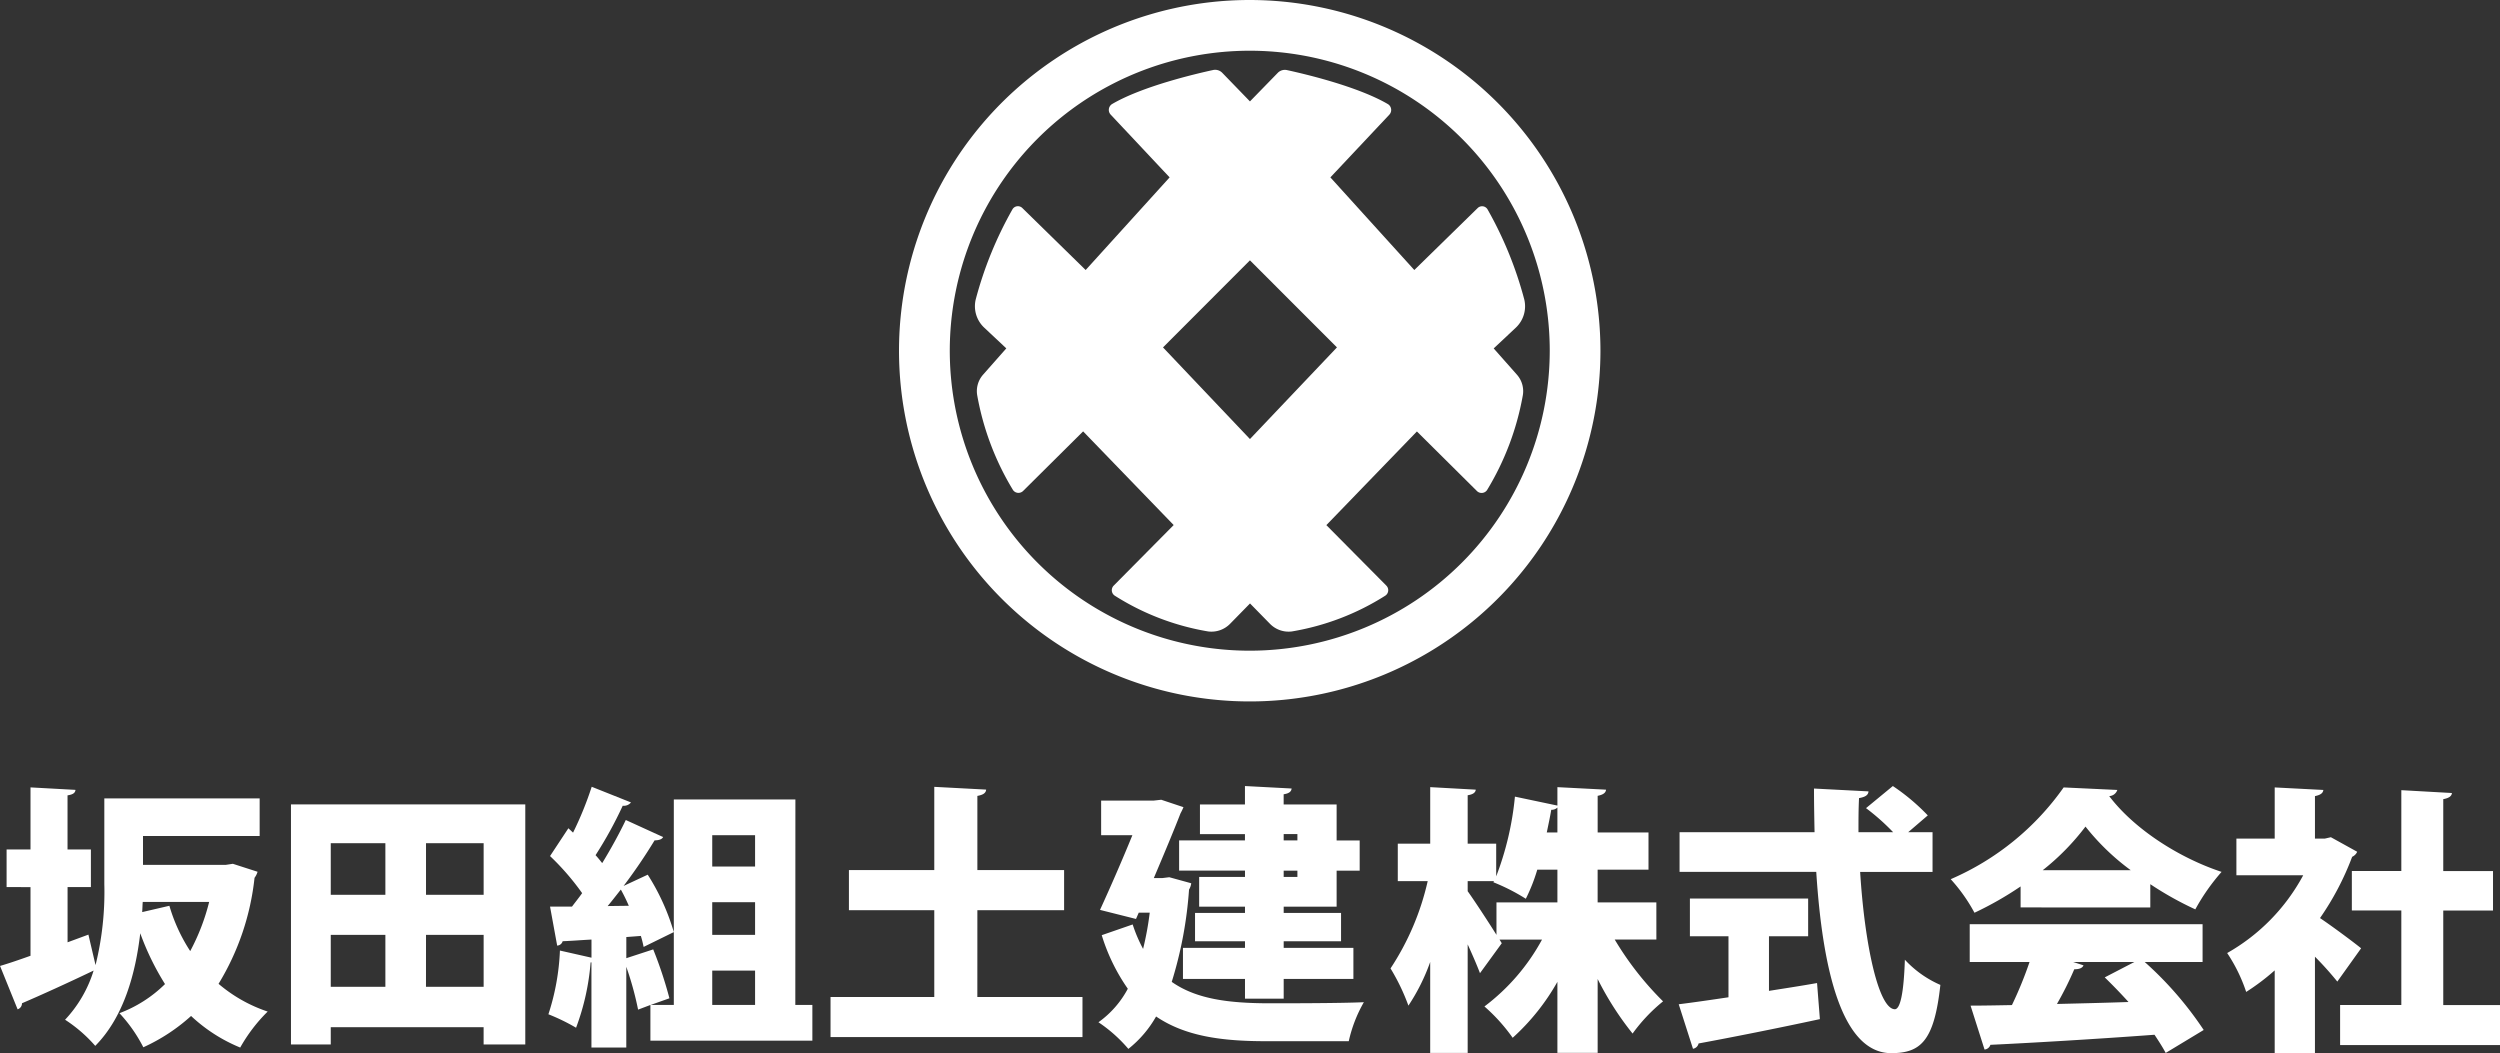<svg xmlns="http://www.w3.org/2000/svg" xmlns:xlink="http://www.w3.org/1999/xlink" width="263.95" height="111.197" viewBox="0 0 263.95 111.197">
  <rect x="0" y="0" width="263.95" height="111.197" fill="#333333" stroke="none"/>
  <defs>
    <clipPath id="clip-path">
      <rect id="長方形_27807" data-name="長方形 27807" width="74" height="74.059" fill="#fff"/>
    </clipPath>
  </defs>
  <g id="グループ_31487" data-name="グループ 31487" transform="translate(10189 13477.318)">
    <g id="グループ_31486" data-name="グループ 31486" transform="translate(-3.479 -40)">
      <path id="パス_34628" data-name="パス 34628" d="M28.592-17.777h-6.2v-3.456h5.371v-3.928H22.395v-3.869c.59-.118.856-.325.885-.65l-5.135-.266V-28l-4.486-.945a31.8,31.8,0,0,1-1.977,8.418V-23.98H8.671v-5.11c.59-.089.826-.3.856-.591l-4.811-.266v5.967H1.292v3.958H4.45A27.859,27.859,0,0,1,.525-10.807,21.85,21.85,0,0,1,2.414-6.878a20.926,20.926,0,0,0,2.3-4.608v9.6H8.671V-13.347c.5,1.093.974,2.186,1.3,3.042l2.3-3.161-.236-.384h4.486a21.888,21.888,0,0,1-6.08,7.059,18.66,18.66,0,0,1,2.981,3.308,23.478,23.478,0,0,0,4.722-5.907v7.5h4.25v-7.8a32.351,32.351,0,0,0,3.689,5.76,17.647,17.647,0,0,1,3.217-3.4,32.753,32.753,0,0,1-5.106-6.528h4.4ZM17.023-25.162c.177-.857.354-1.684.472-2.393a.869.869,0,0,0,.649-.236v2.629Zm-5.578,5.14-.059.118a20.767,20.767,0,0,1,3.424,1.743,18.5,18.5,0,0,0,1.21-3.072h2.125v3.456H11.711v3.426c-.885-1.418-2.42-3.751-3.04-4.608v-1.063Zm46.307-5.169H55.184l2.066-1.772a21.978,21.978,0,0,0-3.689-3.1l-2.833,2.333a23.468,23.468,0,0,1,2.863,2.54h-3.66c0-1.211,0-2.422.059-3.6.679-.118.974-.325,1-.709l-5.755-.3c0,1.536.03,3.072.059,4.608H31.042V-21H45.474c.649,10.161,2.656,19.081,7.88,19.14,3.128,0,4.575-1.241,5.224-7.207a11.19,11.19,0,0,1-3.748-2.658c-.118,3.6-.5,5.228-1.062,5.228-1.712-.03-3.187-6.823-3.66-14.5h7.644ZM44.618-14.2v-3.988H32.134V-14.2h4.073v6.439c-2.007.3-3.807.561-5.253.738l1.505,4.7a.722.722,0,0,0,.59-.561c3.217-.591,8.146-1.565,12.809-2.57l-.3-3.81c-1.682.3-3.394.561-5.076.827V-14.2Zm36.125-3.042V-19.7a34.887,34.887,0,0,0,4.752,2.658A21.677,21.677,0,0,1,88.269-21c-4.4-1.447-9.179-4.46-11.864-8a.943.943,0,0,0,.856-.65l-5.667-.266A28.278,28.278,0,0,1,59.67-20.229a17.651,17.651,0,0,1,2.509,3.544,35.8,35.8,0,0,0,4.87-2.777v2.215ZM69.38-21.174A25.32,25.32,0,0,0,73.9-25.782a24.7,24.7,0,0,0,4.781,4.608Zm16.882,5.7H61.677v3.988h6.316a40.806,40.806,0,0,1-1.859,4.549c-1.623.03-3.128.059-4.368.059l1.476,4.637a.726.726,0,0,0,.62-.5c4.4-.207,10.92-.591,17.325-1.063.472.709.885,1.359,1.181,1.92L86.38-4.308a37.1,37.1,0,0,0-6.227-7.178h6.109Zm-7.2,3.988L75.932-9.861c.826.8,1.682,1.684,2.509,2.6-2.568.089-5.135.148-7.555.207a35.251,35.251,0,0,0,1.83-3.663c.5,0,.856-.118.974-.414L72.6-11.486ZM99.809-24.66l-.649.148H98.127V-29c.59-.118.856-.325.885-.65l-5.135-.266v5.405H89.833v3.869h7.054a20.672,20.672,0,0,1-8.028,8.211,17.134,17.134,0,0,1,2.007,4.106,23.693,23.693,0,0,0,3.01-2.274v8.743h4.25v-10.19a34.306,34.306,0,0,1,2.361,2.629L103-12.933c-.649-.532-2.892-2.215-4.339-3.19a29.449,29.449,0,0,0,3.394-6.469,1.037,1.037,0,0,0,.531-.532Zm11.864,7.739h5.253v-4.165h-5.253v-7.591c.62-.118.885-.325.915-.65l-5.342-.3v8.536h-5.224v4.165h5.224v9.984h-6.464v4.224h16.882V-6.937h-5.991Z" transform="translate(-10039.235 -13324.265)" fill="#fff"/>
      <path id="パス_34629" data-name="パス 34629" d="M24.729-38.812H15.977v-3.045H28.293V-45.83h-16.4v9.048a32.069,32.069,0,0,1-.927,8.555l-.753-3.219-2.2.812v-5.829h2.463v-3.973H8.009v-5.713c.58-.087.811-.261.84-.58L4.1-46.99v6.554H1.575v3.973H4.1v7.25c-1.217.435-2.318.812-3.217,1.073l1.855,4.582A.662.662,0,0,0,3.2-24.2c1.97-.841,4.839-2.146,7.563-3.451a13.281,13.281,0,0,1-3.014,5.191A15.131,15.131,0,0,1,10.935-19.7c3.014-3.045,4.26-7.656,4.752-11.89A27.942,27.942,0,0,0,18.3-26.225a13.679,13.679,0,0,1-4.81,3.074,15.726,15.726,0,0,1,2.521,3.6,19.476,19.476,0,0,0,5.042-3.306,16.976,16.976,0,0,0,5.187,3.335,17.111,17.111,0,0,1,2.9-3.8,15.6,15.6,0,0,1-5.187-2.929,26.978,26.978,0,0,0,3.8-11.194,1.885,1.885,0,0,0,.319-.638l-2.608-.841Zm-8.838,4.988c.029-.377.029-.725.058-1.073h7.013a22.49,22.49,0,0,1-2,5.191,18.016,18.016,0,0,1-2.2-4.785ZM31.6-19.845h4.2v-1.827H51.939v1.827h4.4V-45.192H31.6Zm9.968-15.806H35.8V-41.1h5.767Zm4.289,0V-41.1h6.085v5.452Zm-4.289,4.234v5.481H35.8v-5.481Zm4.289,0h6.085v5.481H45.854Zm39-14.3H72.021v21.693H69.586l1.97-.7a42.881,42.881,0,0,0-1.71-5.162l-2.84.928v-2.233l1.536-.116a11.289,11.289,0,0,1,.29,1.16l3.188-1.566a23.549,23.549,0,0,0-2.753-6.061l-2.55,1.189a57.166,57.166,0,0,0,3.274-4.814c.464,0,.782-.116.9-.348l-3.941-1.8c-.666,1.392-1.536,2.987-2.492,4.553-.2-.261-.435-.551-.7-.841a42.375,42.375,0,0,0,2.869-5.22.948.948,0,0,0,.869-.348l-4.144-1.653a36.238,36.238,0,0,1-1.97,4.843l-.493-.464L58.952-39.74a26.677,26.677,0,0,1,3.39,3.915c-.348.493-.724.957-1.072,1.421H58.952l.753,4.118a.637.637,0,0,0,.58-.464c.869-.029,1.913-.116,3.043-.174v1.914l-3.332-.754a24.732,24.732,0,0,1-1.217,6.728A20.982,20.982,0,0,1,61.7-21.614a25.19,25.19,0,0,0,1.536-6.9h.087v8.99h3.68v-8.526a34.043,34.043,0,0,1,1.246,4.524l1.3-.493v3.77h17.1v-3.77h-1.8Zm-8.78,14.3v-3.451H80.6v3.451ZM80.6-38.638H76.077v-3.306H80.6Zm0,10.991v3.625H76.077v-3.625ZM65.037-34.462c.464-.551.927-1.16,1.391-1.74a18.82,18.82,0,0,1,.84,1.711Zm39.033.435h9.157v-4.234H104.07v-7.83c.638-.116.9-.319.927-.667l-5.477-.29v8.787H90.508v4.234h9.012v9.164H88.567v4.234h26.6v-4.234h-11.1Zm21.3-7.366v3.19h6.955v.667h-4.839V-34.4h4.839v.667h-5.274v2.987h5.274v.7h-6.549v3.277h6.549v2.088h4.086v-2.088h7.36v-3.277h-7.36v-.7h6.056v-2.987h-6.056V-34.4H142v-3.8h2.434v-3.19H142v-3.8h-5.593v-1.073c.58-.087.811-.29.84-.609l-4.926-.261v1.943h-4.752v3.132h4.752v.667Zm12.489,0h-1.449v-.667h1.449Zm-1.449,3.857V-38.2h1.449v.667Zm-12.779.116H122.7c1.072-2.523,2.115-5.017,2.811-6.815a6.973,6.973,0,0,0,.319-.667l-2.347-.783-.782.087h-5.564v3.654h3.3c-1.014,2.494-2.289,5.423-3.419,7.888l3.8.957.29-.667h1.159a32.428,32.428,0,0,1-.7,3.828,15.345,15.345,0,0,1-1.1-2.581L117.2-31.387a20.157,20.157,0,0,0,2.753,5.655,10.225,10.225,0,0,1-3.1,3.538,15.364,15.364,0,0,1,3.159,2.813,11.72,11.72,0,0,0,2.927-3.422c3.072,2.088,6.926,2.61,11.591,2.61h8.751a14.668,14.668,0,0,1,1.594-4.118c-2.463.116-8.172.116-10.229.116-3.941-.029-7.418-.406-10.055-2.262a42.626,42.626,0,0,0,1.826-9.744,1.661,1.661,0,0,0,.232-.667l-2.318-.638Z" transform="translate(-10186.4 -13307.195)" fill="#fff"/>
    </g>
    <g id="グループ_28812" data-name="グループ 28812" transform="translate(-10094.025 -13477.318)">
      <g id="グループ_28811" data-name="グループ 28811" transform="translate(0 0)" clip-path="url(#clip-path)">
        <path id="パス_34619" data-name="パス 34619" d="M64.434,38.359l2.345-2.2a3.1,3.1,0,0,0,.888-2.953,39.946,39.946,0,0,0-3.876-9.517.666.666,0,0,0-1.05-.148L56.054,30.08,47.191,20.3l6.221-6.617a.727.727,0,0,0-.156-1.125c-3.21-1.874-8.846-3.195-10.649-3.586a1.047,1.047,0,0,0-.978.3L38.7,12.278,35.781,9.265a1.047,1.047,0,0,0-.978-.3c-1.8.392-7.44,1.712-10.649,3.586A.727.727,0,0,0,24,13.678L30.218,20.3,21.355,30.08l-6.686-6.544a.666.666,0,0,0-1.05.148A39.945,39.945,0,0,0,9.743,33.2a3.1,3.1,0,0,0,.888,2.953l2.345,2.2-2.449,2.773a2.624,2.624,0,0,0-.613,2.235,29.037,29.037,0,0,0,3.768,9.946.7.7,0,0,0,1.069.1l6.336-6.29,9.56,9.89L24.316,63.4a.689.689,0,0,0,.122,1.071,26.6,26.6,0,0,0,9.854,3.77,2.757,2.757,0,0,0,2.315-.813l2.1-2.144,2.1,2.144a2.757,2.757,0,0,0,2.315.813,26.6,26.6,0,0,0,9.854-3.77.689.689,0,0,0,.122-1.071l-6.331-6.385,9.561-9.89,6.336,6.29a.7.7,0,0,0,1.069-.1A29.037,29.037,0,0,0,67.5,43.366a2.624,2.624,0,0,0-.613-2.235ZM38.7,47.927,29.52,38.251,38.7,29.058l9.185,9.193Z" transform="translate(-1.705 -1.572)" fill="#fff"/>
        <path id="パス_34620" data-name="パス 34620" d="M37,0A37.029,37.029,0,1,0,74,37.029,37.057,37.057,0,0,0,37,0m0,68.7A31.672,31.672,0,1,1,68.647,37.029,31.7,31.7,0,0,1,37,68.7" transform="translate(0 0)" fill="#fff"/>
      </g>
    </g>
  </g>
</svg>
